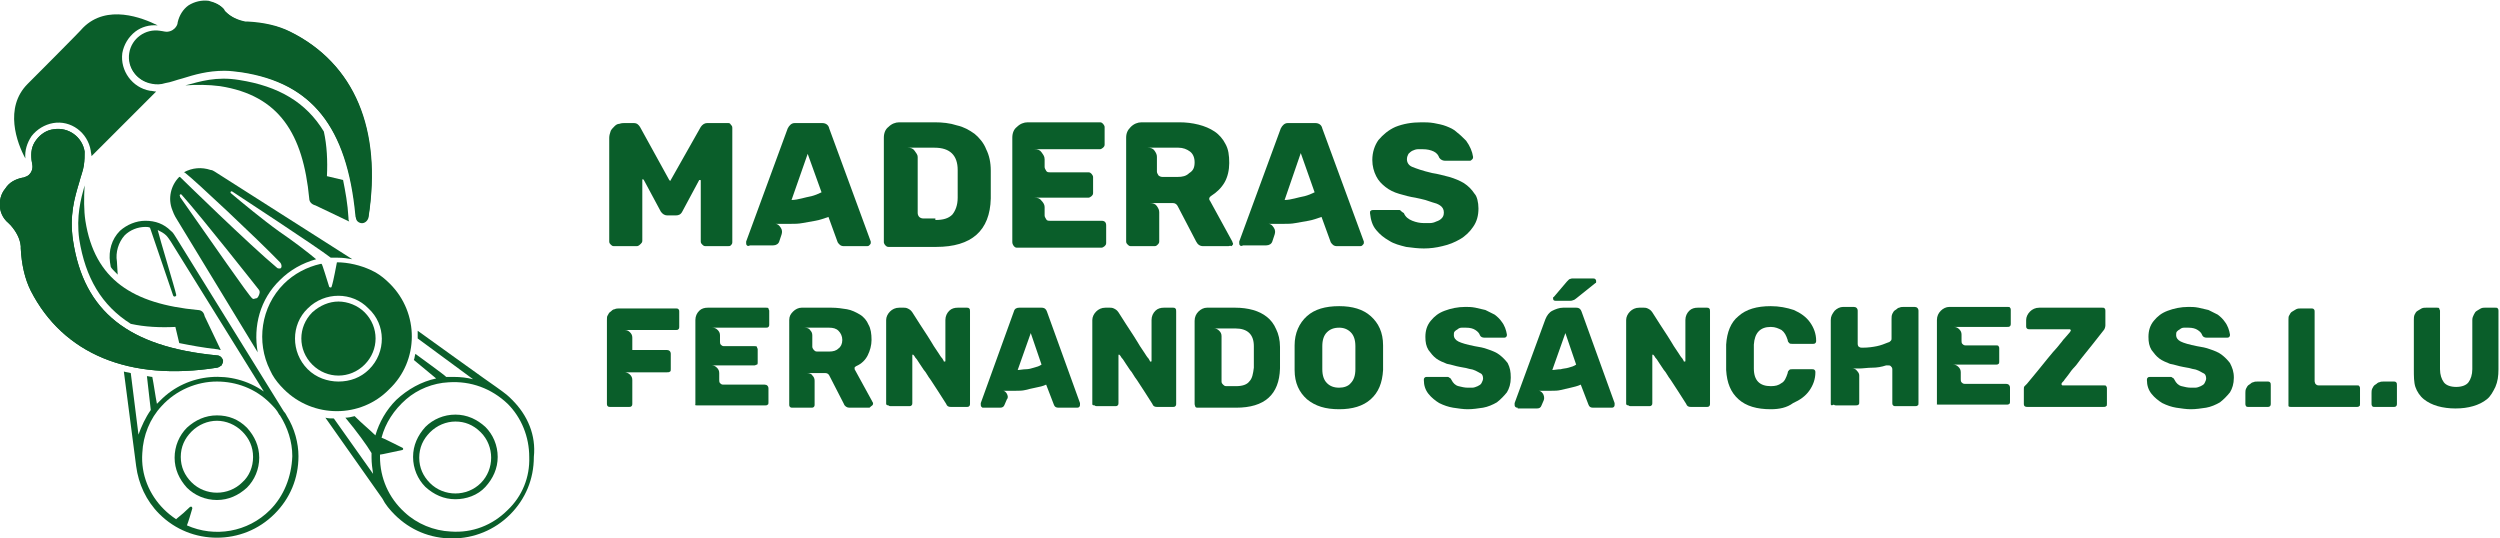 <?xml version="1.0" encoding="UTF-8"?>
<!-- Generator: Adobe Illustrator 25.2.3, SVG Export Plug-In . SVG Version: 6.00 Build 0)  -->
<svg xmlns="http://www.w3.org/2000/svg" xmlns:xlink="http://www.w3.org/1999/xlink" version="1.1" id="Capa_1" x="0px" y="0px" viewBox="0 0 325 70" style="enable-background:new 0 0 325 70;" xml:space="preserve">
<style type="text/css">
	.st0{fill:#FFFFFF;}
	.st1{fill:#0A5E2A;}
</style>
<g>
	<g>
		<g>
			<g>
				<g>
					<path class="st1" d="M19.5,11.8c-2.3-0.4-3.9-2.6-3.6-4.9c0.2-1.1,0.8-2.1,1.7-2.8c0.8-0.6,1.8-0.9,2.9-0.8       c-2-1-6.6-2.8-9.7,0.3C10.5,4,4,10.5,3.6,10.9c-3.1,3.1-1.4,7.7-0.3,9.7c-0.1-1,0.2-2,0.8-2.9c0.7-0.9,1.7-1.5,2.8-1.7       c2.3-0.4,4.5,1.2,4.9,3.6c0,0.2,0.1,0.5,0.1,0.7l8.4-8.4C20,11.9,19.8,11.8,19.5,11.8z"></path>
					<g>
						<path class="st1" d="M7,16.8c-0.9,0.1-1.7,0.6-2.3,1.4S4,19.8,4.1,20.8l0.1,0.6c0.1,0.5-0.1,1-0.4,1.3C3.6,22.9,3.3,23,3,23.1        l-0.1,0c-0.9,0.2-1.7,0.6-2.2,1.4C0.1,25.2-0.1,26.1,0,27c0.1,0.8,0.5,1.5,1.1,2l0.1,0.1c0,0,0.1,0.1,0.1,0.1l0.1,0.1        C2.1,30.1,2.6,31,2.7,32c0,0.1,0,0.2,0,0.3c0.1,2,0.5,3.9,1.3,5.5C8.2,46,16.8,49.6,28.2,47.8c0.2,0,0.4-0.2,0.6-0.3        c0.1-0.2,0.2-0.4,0.2-0.6c-0.1-0.4-0.4-0.7-0.8-0.7c-11.5-1.1-17.3-5.7-18.7-14.9C9,28,9.7,25.7,10.3,23.7        c0.2-0.8,0.5-1.5,0.6-2.2c0.1-0.7,0.1-1.2,0.1-1.8C10.7,17.8,8.9,16.5,7,16.8z"></path>
						<g>
							<path class="st1" d="M7,16.8c-0.9,0.1-1.7,0.6-2.3,1.4S4,19.8,4.1,20.8l0.1,0.6c0.1,0.5-0.1,1-0.4,1.3         C3.6,22.9,3.3,23,3,23.1l-0.1,0c-0.9,0.2-1.7,0.6-2.2,1.4C0.1,25.2-0.1,26.1,0,27c0.1,0.8,0.5,1.5,1.1,2l0.1,0.1         c0,0,0.1,0.1,0.1,0.1l0.1,0.1C2.1,30.1,2.6,31,2.7,32c0,0.1,0,0.2,0,0.3c0.1,2,0.5,3.9,1.3,5.5C8.2,46,16.8,49.6,28.2,47.8         c0.2,0,0.4-0.2,0.6-0.3c0.1-0.2,0.2-0.4,0.2-0.6c-0.1-0.4-0.4-0.7-0.8-0.7c-11.5-1.1-17.3-5.7-18.7-14.9         C9,28,9.7,25.7,10.3,23.7c0.2-0.8,0.5-1.5,0.6-2.2c0.1-0.7,0.1-1.2,0.1-1.8C10.7,17.8,8.9,16.5,7,16.8z"></path>
							<path class="st1" d="M10.3,31.1c0.8,5,2.9,8.6,6.7,11c1.8,0.4,3.8,0.5,5.8,0.4l0.5,2.1c1.5,0.3,3.1,0.6,4.9,0.8         c0.2,0,0.3,0.1,0.5,0.1l-2.1-4.4c-0.1-0.5-0.4-0.8-0.9-0.8c-8.4-0.8-13.4-3.9-14.6-11.6c-0.2-1.3-0.2-3-0.1-4.6         C10.5,25.9,9.9,28.1,10.3,31.1z"></path>
						</g>
					</g>
					<g>
						<path class="st1" d="M37.7,4.1c-1.6-0.8-3.5-1.2-5.5-1.3c-0.1,0-0.2,0-0.3,0c-1-0.2-1.9-0.6-2.6-1.3l0,0l0,0        c-0.1-0.1-0.1-0.1-0.2-0.2l0-0.1c-0.5-0.6-1.2-0.9-2-1.1c-0.9-0.1-1.8,0.1-2.6,0.6c-0.7,0.5-1.2,1.3-1.4,2.2l0,0        c0,0.3-0.2,0.6-0.4,0.8c-0.3,0.3-0.8,0.5-1.3,0.4l-0.6-0.1c-1.9-0.3-3.7,1-4,2.9c-0.3,1.9,1,3.6,2.9,3.9        c0.5,0.1,1.1,0.1,1.7-0.1c0.7-0.1,1.4-0.4,2.2-0.6c1.6-0.5,3.3-1,5.5-1c0.7,0,1.4,0.1,2.2,0.2c9.2,1.4,13.8,7.2,14.9,18.7v0        c0,0.4,0.3,0.7,0.7,0.8c0.5,0.1,0.9-0.3,1-0.7C49.6,16.8,46,8.2,37.7,4.1z"></path>
						<g>
							<path class="st1" d="M44.6,23.4l-2.1-0.5c0.1-2,0-4-0.4-5.8c-2.3-3.8-5.9-5.9-11-6.7c-3-0.5-5.1,0.2-7,0.7         c1.4-0.1,3-0.1,4.5,0.1c7.7,1.2,10.8,6.2,11.6,14.6c0,0.5,0.4,0.8,0.8,0.9l4.4,2.1c-0.1-0.2-0.1-0.3-0.1-0.5         C45.2,26.5,44.9,24.9,44.6,23.4z"></path>
							<path class="st1" d="M46.9,29c0.5,0.1,0.9-0.3,1-0.7c1.8-11.5-1.8-20-10.1-24.1c-1.6-0.8-3.5-1.2-5.5-1.3c-0.1,0-0.2,0-0.3,0         c-1-0.2-1.9-0.6-2.6-1.3l0,0l0,0c-0.1-0.1-0.1-0.1-0.2-0.2l0-0.1c-0.5-0.6-1.2-0.9-2-1.1c-0.9-0.1-1.8,0.1-2.6,0.6         c-0.7,0.5-1.2,1.3-1.4,2.2l0,0c0,0.3-0.2,0.6-0.4,0.8c-0.3,0.3-0.8,0.5-1.3,0.4l-0.6-0.1c-1.9-0.3-3.7,1-4,2.9         c-0.3,1.9,1,3.6,2.9,3.9c0.5,0.1,1.1,0.1,1.7-0.1c0.7-0.1,1.4-0.4,2.2-0.6c1.6-0.5,3.3-1,5.5-1c0.7,0,1.4,0.1,2.2,0.2         c9.2,1.4,13.8,7.2,14.9,18.7v0C46.2,28.6,46.5,28.9,46.9,29z"></path>
						</g>
					</g>
				</g>
				<g>
					<g>
						<path class="st1" d="M28.2,54c-1.5,0-2.8,0.6-3.9,1.6c-1,1-1.6,2.4-1.6,3.9s0.6,2.8,1.6,3.9c1,1,2.4,1.6,3.9,1.6        s2.8-0.6,3.9-1.6c1-1,1.6-2.4,1.6-3.9s-0.6-2.8-1.6-3.9C31,54.5,29.7,54,28.2,54z M31.5,62.7c-1.8,1.8-4.8,1.8-6.6,0        c-0.9-0.9-1.4-2-1.4-3.3s0.5-2.4,1.4-3.3c0.9-0.9,2.1-1.4,3.3-1.4s2.4,0.5,3.3,1.4c0.9,0.9,1.4,2,1.4,3.3S32.4,61.9,31.5,62.7        z"></path>
						<path class="st1" d="M37.3,54.1L37.3,54.1L37.3,54.1c-0.1-0.2-0.2-0.4-0.4-0.6L22.9,30.9c-0.2-0.3-0.4-0.7-0.7-0.9        c-0.9-0.9-2-1.3-3.3-1.3c-1.2,0-2.4,0.5-3.3,1.3c-1.1,1.1-1.5,2.6-1.3,4.1l0.1,0.6c0.1,0.2,0.4,0.5,0.9,1L15.2,34l0,0        c-0.2-1.2,0.2-2.5,1-3.4c0.7-0.7,1.7-1.1,2.7-1.1c0.2,0,0.4,0,0.6,0.1c0.2,0.6,2.8,8.2,3,8.8c0.1,0.3,0.5,0.1,0.4-0.1        c-0.1-0.6-2.2-7.5-2.4-8.4c0.4,0.2,0.8,0.4,1.1,0.7c0.2,0.2,0.4,0.5,0.6,0.8l12.1,19.5c-4.1-2.9-9.9-2.5-13.5,1.2        c-0.1,0.1-0.2,0.2-0.4,0.4C20.2,51.5,20,50,19.8,49c-0.2,0-0.5-0.1-0.7-0.1c0.2,1.6,0.4,3.7,0.5,4.4c-0.7,1-1.2,2.1-1.6,3.2        l-1-8c-0.3-0.1-0.6-0.1-0.9-0.2l1.6,12.3l0,0c0.3,2.3,1.3,4.5,3,6.2c2.1,2.1,4.8,3.1,7.5,3.1s5.4-1,7.5-3.1        c2-2,3.1-4.6,3.1-7.5C38.8,57.6,38.3,55.7,37.3,54.1z M35.1,66.3c-2.9,2.9-7.2,3.6-10.8,2c0.2-0.5,0.5-1.5,0.7-2.2        c0-0.2-0.1-0.3-0.3-0.2c-0.5,0.5-1.3,1.2-1.7,1.5c0,0-0.1,0.1-0.1,0.1c-0.6-0.4-1.1-0.8-1.6-1.3c-1.9-1.9-3-4.5-2.8-7.3        c0.1-2.3,1-4.5,2.5-6.1c1.9-2.1,4.6-3.2,7.2-3.2c2.5,0,5,0.9,6.9,2.8c0.5,0.5,0.9,0.9,1.2,1.5l0.1,0.1l0,0        c1,1.6,1.6,3.4,1.6,5.3C37.9,62,36.9,64.5,35.1,66.3z"></path>
					</g>
					<g>
						<g>
							<path class="st1" d="M59.2,64.9c-1.5,0-2.8-0.6-3.9-1.6c-1-1-1.6-2.4-1.6-3.9s0.6-2.8,1.6-3.9c1-1,2.4-1.6,3.9-1.6         s2.8,0.6,3.9,1.6c1,1,1.6,2.4,1.6,3.9s-0.6,2.8-1.6,3.9S60.6,64.9,59.2,64.9z M59.2,54.8c-1.2,0-2.4,0.5-3.3,1.4         c-0.9,0.9-1.4,2-1.4,3.3s0.5,2.4,1.4,3.3c1.8,1.8,4.8,1.8,6.6,0c1.8-1.8,1.8-4.8,0-6.6C61.5,55.2,60.4,54.8,59.2,54.8z"></path>
						</g>
						<path class="st1" d="M66,66.3c-2,2-4.6,3-7.4,2.8c-2.2-0.1-4.4-1-6-2.5c-2.1-1.9-3.2-4.5-3.2-7.2c0-0.1,0-0.2,0-0.3        c0.2,0,1.9-0.4,2.9-0.6c0.1,0,0.2-0.2,0-0.3c-0.8-0.4-2.6-1.3-2.7-1.3c0.5-1.9,1.6-3.6,3.2-5c1.5-1.3,3.5-2.1,5.5-2.2        c2.9-0.2,5.6,0.8,7.7,2.8c1.8,1.8,2.8,4.3,2.8,6.9C68.9,62,67.9,64.5,66,66.3z M66.6,52c-0.6-0.6-0.7-0.7-2.1-1.7        c-0.2-0.1-10.2-7.3-10.2-7.3c0,0.3,0,0.7,0,1l7.2,5.3c-0.8-0.2-1.6-0.3-2.5-0.3c-0.4,0-0.6,0-1,0c0-0.1-3.6-2.7-4-3        c-0.1,0.3-0.1,0.6-0.2,0.8c1.1,0.9,2.3,1.9,2.9,2.4c-1.9,0.4-3.7,1.4-5.2,2.8c-1.3,1.3-2.2,2.9-2.7,4.6        c-0.7-0.7-1.7-1.5-2.7-2.5c-0.4,0.1-0.8,0.2-1.2,0.2c1.5,1.8,2.8,3.6,3.4,4.6c0,0.2,0,0.4,0,0.6c0,0.7,0.1,1.4,0.2,2.1        l-5.1-7.2c-0.4,0-0.7,0-1.1-0.1l7.4,10.5c0.4,0.8,1,1.5,1.6,2.1c2,2,4.6,3.1,7.5,3.1c2.8,0,5.5-1.1,7.5-3.1        c2-2,3.1-4.6,3.1-7.5C69.7,56.6,68.6,54,66.6,52z"></path>
					</g>
					<g>
						<g>
							<path class="st1" d="M44,39.2c-1.2,0-2.4,0.5-3.4,1.4c-1.9,1.9-1.9,4.9,0,6.8c1.9,1.9,4.9,1.9,6.8,0c1.9-1.9,1.9-4.9,0-6.8         C46.5,39.7,45.2,39.2,44,39.2z"></path>
							<path class="st1" d="M50.7,36.9c-0.6-0.6-1.2-1.1-1.9-1.5c-0.2-0.1-0.4-0.2-0.6-0.3c-1.3-0.6-2.9-1-4.4-1         c-0.1,0.4-0.4,2.3-0.7,3.2c0,0.1-0.2,0.1-0.3,0c-0.3-0.9-0.9-3-1-3c0,0-0.1,0-0.1,0c-1.8,0.4-3.5,1.3-4.8,2.6         c-3,3-3.6,7.6-1.8,11.2c0.1,0.2,0.2,0.4,0.3,0.6c0.4,0.7,0.9,1.3,1.5,1.9c3.8,3.8,10,3.8,13.7,0         C54.5,46.9,54.5,40.7,50.7,36.9z M48,48c-1.1,1.1-2.5,1.6-4,1.6c-1.4,0-2.9-0.5-4-1.6c-2.2-2.2-2.2-5.8,0-7.9         c2.2-2.2,5.8-2.2,7.9,0C50.2,42.2,50.2,45.8,48,48z"></path>
							<path class="st1" d="M36.4,36.4c1.3-1.3,2.9-2.2,4.7-2.7c-1.2-1-2.9-2.3-4.8-3.6c-2.1-1.5-5-3.9-6.3-5         c-0.1-0.1,0-0.3,0.2-0.2c0.3,0.2,11,7.2,12.8,8.6c0.3,0,0.7,0,0.9,0c0.7,0,1.3,0.1,1.9,0.2L27.9,22.3         c-0.2-0.1-0.3-0.2-0.5-0.2c-1.2-0.4-2.4-0.3-3.5,0.3c0.1,0,0.2,0.1,0.2,0.1c1.2,0.9,9.3,8.5,12.3,11.6         c0.1,0.1,0.2,0.3,0.2,0.5c0,0.2-0.1,0.3-0.2,0.3c0,0-0.1,0-0.1,0c-0.1,0-0.2,0-0.3-0.1c-3.6-3-12.4-11.6-12.5-11.7         c0,0,0,0,0,0c0,0-0.1-0.1-0.1-0.1c-0.1,0-0.1,0-0.1,0c-1.1,1.1-1.5,2.8-0.9,4.3c0.1,0.2,0.1,0.3,0.2,0.5l0.2,0.4l10.7,17.6         C32.9,42.4,33.8,38.9,36.4,36.4z M32.8,38.8c-0.5-0.4-5.1-7.1-9.4-13.2l0-0.1c-0.1-0.1,0-0.2,0-0.2c0.1-0.1,0.2,0,0.2,0         c2.6,2.9,10,12.3,10,12.3c0.3,0.3,0.1,0.7,0,0.9c-0.1,0.2-0.2,0.3-0.4,0.3c0,0,0,0-0.1,0C33.1,38.9,33,38.9,32.8,38.8         L32.8,38.8z"></path>
						</g>
					</g>
				</g>
			</g>
		</g>
	</g>
	<g>
		<path class="st1" d="M94.6,16c0.2,0,0.3,0,0.4,0.2c0.1,0.1,0.2,0.2,0.2,0.4v14.9c0,0.2-0.1,0.3-0.2,0.4C94.9,32,94.8,32,94.6,32    h-2.9c-0.2,0-0.3-0.1-0.4-0.2c-0.1-0.1-0.2-0.2-0.2-0.4v-7.9c0-0.1,0-0.1-0.1-0.1c0,0-0.1,0-0.1,0l-2.2,4.1    c-0.2,0.4-0.5,0.5-0.8,0.5h-1.2c-0.3,0-0.6-0.2-0.8-0.5l-2.2-4.1c0,0-0.1-0.1-0.1-0.1c-0.1,0-0.1,0-0.1,0.1v7.9    c0,0.2-0.1,0.3-0.2,0.4C83,32,82.9,32,82.7,32h-2.9c-0.2,0-0.3-0.1-0.4-0.2c-0.1-0.1-0.2-0.2-0.2-0.4V17.9c0-0.3,0.1-0.6,0.2-0.9    c0.1-0.2,0.3-0.4,0.5-0.6c0.2-0.2,0.4-0.3,0.6-0.3C80.8,16,81,16,81.1,16h1.3c0.4,0,0.6,0.2,0.8,0.5l3.8,6.9c0,0,0.1,0.1,0.1,0.1    c0,0,0.1,0,0.1-0.1l3.9-6.9c0.2-0.3,0.5-0.5,0.8-0.5H94.6z"></path>
		<path class="st1" d="M97.1,31.9c-0.1-0.1-0.1-0.2-0.1-0.3c0-0.1,0-0.2,0-0.2l5.4-14.7c0.2-0.4,0.5-0.7,0.9-0.7h3.6    c0.4,0,0.8,0.2,0.9,0.7l5.4,14.7c0,0,0,0.1,0,0.2c0,0.1-0.1,0.2-0.2,0.3c-0.1,0.1-0.2,0.1-0.3,0.1h-3c-0.4,0-0.6-0.2-0.8-0.5    l-1.2-3.3c-0.6,0.2-1.1,0.4-1.7,0.5s-1.1,0.2-1.7,0.3c-0.5,0.1-1,0.1-1.5,0.1c-0.5,0-0.9,0-1.2,0c-0.2,0-0.4,0-0.5,0    c-0.1,0-0.3,0-0.3,0c0.3,0,0.5,0.2,0.7,0.5c0.2,0.3,0.2,0.6,0.1,0.9l-0.3,0.9c-0.1,0.3-0.4,0.5-0.8,0.5h-3    C97.3,32,97.2,32,97.1,31.9z M102.9,26c0.4,0,0.9-0.1,1.3-0.2c0.4-0.1,0.8-0.2,1.3-0.3c0.4-0.1,0.9-0.3,1.3-0.5L105,20L102.9,26z"></path>
		<path class="st1" d="M114.9,31.5V17.9c0-0.6,0.2-1.1,0.6-1.4c0.4-0.4,0.9-0.6,1.4-0.6h4.6c1,0,2,0.1,2.9,0.4    c0.9,0.2,1.6,0.6,2.3,1.1c0.6,0.5,1.2,1.2,1.5,2c0.4,0.8,0.6,1.7,0.6,2.8c0,0.2,0,0.5,0,0.8c0,0.3,0,0.6,0,1c0,0.4,0,0.7,0,1    c0,0.3,0,0.5,0,0.8c-0.1,4.2-2.5,6.3-7.1,6.3h-6.2c-0.2,0-0.3-0.1-0.4-0.2C115,31.8,114.9,31.6,114.9,31.5z M121.6,28.6    c1,0,1.7-0.2,2.2-0.7c0.4-0.5,0.7-1.2,0.7-2.2c0-0.2,0-0.5,0-0.8c0-0.3,0-0.6,0-1c0-0.4,0-0.7,0-1c0-0.3,0-0.5,0-0.8    c0-1.9-1-2.9-3-2.9H118c0.4,0,0.7,0.1,0.9,0.4c0.2,0.3,0.4,0.5,0.4,0.8v7.3c0,0.2,0.1,0.4,0.2,0.5c0.1,0.1,0.3,0.2,0.5,0.2H121.6z    "></path>
		<path class="st1" d="M131.6,31.4V17.9c0-0.6,0.2-1.1,0.6-1.4c0.4-0.4,0.9-0.6,1.4-0.6h9.4c0.2,0,0.3,0.1,0.4,0.2    c0.1,0.1,0.2,0.3,0.2,0.4v2.3c0,0.2-0.1,0.3-0.2,0.4c-0.1,0.1-0.3,0.2-0.4,0.2h-8.5c0.4,0,0.7,0.1,0.9,0.4    c0.2,0.3,0.4,0.5,0.4,0.9v1c0,0.2,0.1,0.3,0.2,0.5c0.1,0.2,0.3,0.2,0.5,0.2h5c0.2,0,0.3,0.1,0.4,0.2c0.1,0.1,0.2,0.3,0.2,0.4v2.1    c0,0.2-0.1,0.3-0.2,0.4c-0.1,0.1-0.3,0.2-0.4,0.2h-7c0.4,0,0.7,0.1,0.9,0.4c0.2,0.2,0.4,0.5,0.4,0.8v1.1c0,0.2,0.1,0.3,0.2,0.5    c0.1,0.2,0.3,0.2,0.5,0.2h6.7c0.4,0,0.6,0.2,0.6,0.6v2.3c0,0.2-0.1,0.3-0.2,0.4c-0.1,0.1-0.3,0.2-0.4,0.2h-11    c-0.2,0-0.3-0.1-0.4-0.2C131.6,31.7,131.6,31.6,131.6,31.4z"></path>
		<path class="st1" d="M159.7,32h-3.3c-0.4,0-0.7-0.2-0.9-0.6l-2.4-4.6c-0.1-0.2-0.3-0.4-0.6-0.4h-3c0.4,0,0.7,0.1,0.9,0.4    c0.2,0.3,0.3,0.5,0.3,0.8v3.8c0,0.2-0.1,0.3-0.2,0.4c-0.1,0.1-0.2,0.2-0.4,0.2H147c-0.2,0-0.3-0.1-0.4-0.2    c-0.1-0.1-0.2-0.2-0.2-0.4V17.9c0-0.6,0.2-1,0.6-1.4c0.4-0.4,0.9-0.6,1.4-0.6h4.9c0.9,0,1.7,0.1,2.5,0.3c0.8,0.2,1.5,0.5,2.1,0.9    c0.6,0.4,1.1,1,1.4,1.6c0.4,0.7,0.5,1.5,0.5,2.5c0,0.9-0.2,1.8-0.6,2.5c-0.4,0.7-1,1.3-1.8,1.8c-0.1,0.1-0.2,0.2-0.2,0.3    s0,0.2,0.1,0.3l2.9,5.3c0,0.1,0.1,0.2,0.1,0.3c0,0.1-0.1,0.2-0.2,0.3C159.9,31.9,159.8,32,159.7,32z M155.3,21.1    c0-0.6-0.2-1.1-0.6-1.4c-0.4-0.3-0.9-0.5-1.5-0.5h-4c0.4,0,0.7,0.1,0.9,0.4c0.2,0.3,0.3,0.5,0.3,0.8v1.9c0,0.2,0.1,0.3,0.2,0.5    c0.1,0.1,0.3,0.2,0.5,0.2h2c0.6,0,1.1-0.1,1.5-0.5C155.1,22.2,155.3,21.8,155.3,21.1z"></path>
		<path class="st1" d="M161.2,31.9c-0.1-0.1-0.1-0.2-0.1-0.3c0-0.1,0-0.2,0-0.2l5.4-14.7c0.2-0.4,0.5-0.7,0.9-0.7h3.6    c0.4,0,0.8,0.2,0.9,0.7l5.4,14.7c0,0,0,0.1,0,0.2c0,0.1-0.1,0.2-0.2,0.3c-0.1,0.1-0.2,0.1-0.3,0.1h-3c-0.4,0-0.6-0.2-0.8-0.5    l-1.2-3.3c-0.6,0.2-1.1,0.4-1.7,0.5s-1.1,0.2-1.7,0.3c-0.5,0.1-1,0.1-1.5,0.1c-0.5,0-0.9,0-1.2,0c-0.2,0-0.4,0-0.5,0    c-0.1,0-0.3,0-0.3,0c0.3,0,0.5,0.2,0.7,0.5c0.2,0.3,0.2,0.6,0.1,0.9l-0.3,0.9c-0.1,0.3-0.4,0.5-0.8,0.5h-3    C161.4,32,161.3,32,161.2,31.9z M167,26c0.4,0,0.9-0.1,1.3-0.2c0.4-0.1,0.8-0.2,1.3-0.3c0.4-0.1,0.9-0.3,1.3-0.5l-1.8-5.1L167,26z    "></path>
		<path class="st1" d="M192.2,27.1c0,0.9-0.2,1.7-0.7,2.4c-0.4,0.6-1,1.2-1.7,1.6c-0.7,0.4-1.4,0.7-2.3,0.9    c-0.8,0.2-1.6,0.3-2.4,0.3c-0.8,0-1.5-0.1-2.3-0.2c-0.8-0.2-1.6-0.4-2.2-0.8c-0.7-0.4-1.2-0.8-1.7-1.4c-0.5-0.6-0.7-1.3-0.8-2.2    c0-0.1,0-0.3,0.1-0.3c0.1-0.1,0.2-0.1,0.4-0.1h3.1c0.1,0,0.2,0,0.2,0c0.1,0,0.1,0,0.2,0.1c0.1,0.1,0.2,0.2,0.4,0.3    c0.2,0.5,0.6,0.8,1.1,1c0.5,0.2,1,0.3,1.5,0.3c0.2,0,0.5,0,0.8,0c0.3,0,0.6-0.1,0.8-0.2c0.3-0.1,0.5-0.2,0.7-0.4    c0.2-0.2,0.3-0.4,0.3-0.8c0-0.4-0.2-0.7-0.5-0.9c-0.3-0.2-0.6-0.3-1-0.4c-0.3-0.1-0.6-0.2-0.9-0.3c-0.4-0.1-0.8-0.2-1.3-0.3    c-0.7-0.1-1.4-0.3-2.1-0.5c-0.7-0.2-1.3-0.5-1.8-0.9c-0.5-0.4-0.9-0.8-1.2-1.4c-0.3-0.6-0.5-1.3-0.5-2.1c0-1,0.3-1.9,0.8-2.6    c0.6-0.7,1.3-1.3,2.2-1.7c1-0.4,2.1-0.6,3.4-0.6c0.5,0,1,0,1.6,0.1c0.5,0.1,1.1,0.2,1.6,0.4c0.5,0.2,1,0.4,1.4,0.8    c0.4,0.3,0.8,0.7,1.2,1.1c0.5,0.7,0.8,1.4,0.9,2.1c0,0.1,0,0.2-0.1,0.3c-0.1,0.1-0.2,0.2-0.3,0.2h-3.2c-0.3,0-0.6-0.1-0.8-0.4    c-0.1-0.3-0.3-0.6-0.7-0.8c-0.4-0.2-0.9-0.3-1.4-0.3c-0.2,0-0.5,0-0.7,0c-0.2,0-0.5,0.1-0.7,0.2c-0.2,0.1-0.4,0.3-0.5,0.4    c-0.1,0.2-0.2,0.4-0.2,0.7c0,0.4,0.2,0.8,0.7,1c0.5,0.2,1.3,0.5,2.6,0.8c0.7,0.1,1.4,0.3,2.2,0.5c0.7,0.2,1.4,0.5,1.9,0.8    c0.6,0.4,1,0.8,1.4,1.4C192,25.5,192.2,26.3,192.2,27.1z"></path>
		<path class="st1" d="M78.9,52.5V41.6c0-0.2,0-0.5,0.1-0.6c0.1-0.2,0.2-0.4,0.4-0.5c0.1-0.1,0.3-0.3,0.5-0.3    c0.2-0.1,0.4-0.1,0.6-0.1h7.4c0.1,0,0.2,0,0.3,0.1c0.1,0.1,0.1,0.2,0.1,0.3v2c0,0.1,0,0.2-0.1,0.3c-0.1,0.1-0.2,0.1-0.3,0.1h-6.7    c0.3,0,0.5,0.1,0.7,0.3c0.2,0.2,0.3,0.4,0.3,0.7v1.6h4.5c0.3,0,0.5,0.2,0.5,0.5v2c0,0.1,0,0.3-0.1,0.3c-0.1,0.1-0.2,0.1-0.4,0.1    h-5.5c0.2,0,0.5,0.1,0.7,0.3c0.2,0.2,0.3,0.4,0.3,0.7v3.1c0,0.1,0,0.2-0.1,0.3c-0.1,0.1-0.2,0.1-0.3,0.1h-2.5    c-0.1,0-0.2,0-0.3-0.1C78.9,52.7,78.9,52.6,78.9,52.5z"></path>
		<path class="st1" d="M90.4,52.5V41.6c0-0.5,0.2-0.9,0.5-1.2S91.6,40,92,40h7.6c0.1,0,0.3,0,0.3,0.1s0.1,0.2,0.1,0.3v1.8    c0,0.1,0,0.2-0.1,0.3c-0.1,0.1-0.2,0.1-0.4,0.1h-6.9c0.3,0,0.5,0.1,0.7,0.3c0.2,0.2,0.3,0.4,0.3,0.7v0.8c0,0.1,0,0.3,0.1,0.4    c0.1,0.1,0.2,0.2,0.4,0.2h4c0.1,0,0.3,0,0.3,0.1s0.1,0.2,0.1,0.3v1.7c0,0.1,0,0.3-0.1,0.3s-0.2,0.1-0.3,0.1h-5.6    c0.3,0,0.5,0.1,0.7,0.3c0.2,0.2,0.3,0.4,0.3,0.7v0.9c0,0.1,0,0.3,0.1,0.4c0.1,0.1,0.2,0.2,0.4,0.2h5.4c0.3,0,0.5,0.2,0.5,0.5v1.8    c0,0.1,0,0.3-0.1,0.3c-0.1,0.1-0.2,0.1-0.3,0.1h-8.9c-0.1,0-0.2,0-0.3-0.1C90.4,52.7,90.4,52.6,90.4,52.5z"></path>
		<path class="st1" d="M113,53h-2.6c-0.3,0-0.6-0.2-0.7-0.5l-1.9-3.7c-0.1-0.2-0.3-0.3-0.5-0.3h-2.4c0.3,0,0.6,0.1,0.7,0.3    c0.2,0.2,0.3,0.4,0.3,0.7v3.1c0,0.1,0,0.2-0.1,0.3c-0.1,0.1-0.2,0.1-0.3,0.1h-2.5c-0.1,0-0.2,0-0.3-0.1c-0.1-0.1-0.1-0.2-0.1-0.3    V41.6c0-0.5,0.2-0.8,0.5-1.1c0.3-0.3,0.7-0.5,1.1-0.5h3.9c0.7,0,1.4,0.1,2,0.2c0.6,0.1,1.2,0.4,1.7,0.7c0.5,0.3,0.9,0.8,1.1,1.3    c0.3,0.5,0.4,1.2,0.4,2c0,0.7-0.2,1.4-0.5,2c-0.3,0.6-0.8,1.1-1.5,1.4c-0.1,0.1-0.2,0.1-0.2,0.2c0,0.1,0,0.2,0,0.2l2.3,4.2    c0,0.1,0.1,0.1,0.1,0.2c0,0.1,0,0.2-0.1,0.3C113.1,52.9,113.1,53,113,53z M109.5,44.2c0-0.5-0.2-0.9-0.5-1.2    c-0.3-0.3-0.7-0.4-1.2-0.4h-3.2c0.3,0,0.6,0.1,0.7,0.3c0.2,0.2,0.3,0.4,0.3,0.7v1.5c0,0.1,0.1,0.3,0.2,0.4    c0.1,0.1,0.2,0.2,0.4,0.2h1.6c0.5,0,0.9-0.1,1.2-0.4C109.3,45.1,109.5,44.7,109.5,44.2z"></path>
		<path class="st1" d="M115.2,52.5V41.6c0-0.4,0.2-0.8,0.5-1.1c0.3-0.3,0.7-0.5,1.2-0.5h0.6c0.1,0,0.3,0,0.5,0.1s0.4,0.2,0.6,0.5    c0.7,1.1,1.4,2.2,2,3.1c0.4,0.6,0.6,1,0.8,1.3c0.2,0.3,0.4,0.6,0.6,0.9c0.2,0.3,0.3,0.5,0.5,0.7c0.1,0.2,0.2,0.3,0.2,0.4    c0,0,0,0,0.1,0c0.1,0,0.1,0,0.1-0.1v-5.3c0-0.5,0.2-0.9,0.5-1.2c0.3-0.3,0.7-0.4,1.1-0.4h1.2c0.1,0,0.2,0,0.3,0.1    c0.1,0.1,0.1,0.2,0.1,0.4v12c0,0.1,0,0.2-0.1,0.3c-0.1,0.1-0.2,0.1-0.3,0.1h-2.1c-0.3,0-0.5-0.1-0.6-0.4c-0.7-1.1-1.4-2.2-2-3.1    c-0.4-0.5-0.6-1-0.9-1.3c-0.2-0.3-0.4-0.6-0.6-0.9c-0.2-0.3-0.3-0.5-0.5-0.7c-0.1-0.2-0.2-0.3-0.2-0.3c0,0-0.1-0.1-0.1-0.1    c-0.1,0-0.1,0-0.1,0.1v6.2c0,0.1,0,0.2-0.1,0.3c-0.1,0.1-0.2,0.1-0.3,0.1h-2.4c-0.1,0-0.2,0-0.3-0.1    C115.3,52.7,115.2,52.6,115.2,52.5z"></path>
		<path class="st1" d="M127.6,52.9c-0.1-0.1-0.1-0.2-0.1-0.3c0-0.1,0-0.1,0-0.2l4.3-11.9c0.1-0.4,0.4-0.5,0.7-0.5h2.9    c0.4,0,0.6,0.2,0.7,0.5l4.3,11.9c0,0,0,0.1,0,0.2c0,0.1,0,0.2-0.1,0.3c-0.1,0.1-0.2,0.1-0.3,0.1h-2.4c-0.3,0-0.5-0.1-0.6-0.4    l-1-2.6c-0.4,0.2-0.9,0.3-1.4,0.4s-0.9,0.2-1.3,0.3s-0.8,0.1-1.2,0.1c-0.4,0-0.7,0-1,0c-0.2,0-0.3,0-0.4,0c-0.1,0-0.2,0-0.3,0    c0.2,0,0.4,0.2,0.5,0.4c0.1,0.2,0.2,0.5,0,0.7l-0.3,0.7c-0.1,0.3-0.3,0.4-0.6,0.4h-2.4C127.8,53,127.7,53,127.6,52.9z M132.3,48.1    c0.3,0,0.7-0.1,1.1-0.1c0.3,0,0.7-0.1,1-0.2c0.4-0.1,0.7-0.2,1-0.4l-1.4-4.1L132.3,48.1z"></path>
		<path class="st1" d="M142,52.5V41.6c0-0.4,0.2-0.8,0.5-1.1c0.3-0.3,0.7-0.5,1.2-0.5h0.6c0.1,0,0.3,0,0.5,0.1s0.4,0.2,0.6,0.5    c0.7,1.1,1.4,2.2,2,3.1c0.4,0.6,0.6,1,0.8,1.3c0.2,0.3,0.4,0.6,0.6,0.9c0.2,0.3,0.3,0.5,0.5,0.7c0.1,0.2,0.2,0.3,0.2,0.4    c0,0,0,0,0.1,0c0.1,0,0.1,0,0.1-0.1v-5.3c0-0.5,0.2-0.9,0.5-1.2c0.3-0.3,0.7-0.4,1.1-0.4h1.2c0.1,0,0.2,0,0.3,0.1    c0.1,0.1,0.1,0.2,0.1,0.4v12c0,0.1,0,0.2-0.1,0.3c-0.1,0.1-0.2,0.1-0.3,0.1h-2.1c-0.3,0-0.5-0.1-0.6-0.4c-0.7-1.1-1.4-2.2-2-3.1    c-0.4-0.5-0.6-1-0.9-1.3c-0.2-0.3-0.4-0.6-0.6-0.9c-0.2-0.3-0.3-0.5-0.5-0.7c-0.1-0.2-0.2-0.3-0.2-0.3c0,0-0.1-0.1-0.1-0.1    c-0.1,0-0.1,0-0.1,0.1v6.2c0,0.1,0,0.2-0.1,0.3c-0.1,0.1-0.2,0.1-0.3,0.1h-2.4c-0.1,0-0.2,0-0.3-0.1C142,52.7,142,52.6,142,52.5z"></path>
		<path class="st1" d="M155.3,52.5V41.7c0-0.5,0.2-0.9,0.5-1.2c0.3-0.3,0.7-0.5,1.1-0.5h3.7c0.8,0,1.6,0.1,2.3,0.3    c0.7,0.2,1.3,0.5,1.8,0.9c0.5,0.4,0.9,0.9,1.2,1.6c0.3,0.6,0.5,1.4,0.5,2.3c0,0.2,0,0.4,0,0.6c0,0.2,0,0.5,0,0.8    c0,0.3,0,0.5,0,0.8c0,0.2,0,0.4,0,0.6c-0.1,3.4-2,5.1-5.7,5.1h-5c-0.1,0-0.2,0-0.3-0.1C155.4,52.8,155.3,52.7,155.3,52.5z     M160.7,50.2c0.8,0,1.4-0.2,1.7-0.6c0.4-0.4,0.5-1,0.6-1.8c0-0.2,0-0.4,0-0.6c0-0.2,0-0.5,0-0.8c0-0.3,0-0.5,0-0.8    c0-0.2,0-0.4,0-0.6c0-1.5-0.8-2.3-2.4-2.3h-2.8c0.3,0,0.5,0.1,0.7,0.3c0.2,0.2,0.3,0.4,0.3,0.7v5.9c0,0.2,0.1,0.3,0.2,0.4    c0.1,0.1,0.2,0.2,0.4,0.2H160.7z"></path>
		<path class="st1" d="M174.1,53.2c-1.8,0-3.1-0.4-4.2-1.3c-1-0.9-1.6-2.1-1.6-3.8c0-0.3,0-0.9,0-1.6c0-0.7,0-1.3,0-1.6    c0-1.6,0.6-2.9,1.6-3.8c1-0.9,2.4-1.3,4.2-1.3c1.7,0,3.1,0.4,4.1,1.3c1,0.9,1.6,2.1,1.6,3.8c0,0.7,0,1.3,0,1.6c0,0.4,0,0.9,0,1.6    c-0.1,1.7-0.6,2.9-1.6,3.8S175.8,53.2,174.1,53.2z M174.1,50.4c0.6,0,1.2-0.2,1.5-0.6c0.4-0.4,0.6-1,0.6-1.8c0-0.7,0-1.2,0-1.5    s0-0.8,0-1.5c0-0.8-0.2-1.4-0.6-1.8c-0.4-0.4-0.9-0.6-1.5-0.6c-0.7,0-1.2,0.2-1.6,0.6c-0.4,0.4-0.6,1-0.6,1.8c0,0.3,0,0.8,0,1.5    c0,0.7,0,1.2,0,1.5c0,0.8,0.2,1.4,0.6,1.8C172.9,50.2,173.4,50.4,174.1,50.4z"></path>
		<path class="st1" d="M196.4,49.1c0,0.8-0.2,1.4-0.5,1.9c-0.4,0.5-0.8,0.9-1.3,1.3c-0.5,0.3-1.2,0.6-1.8,0.7    c-0.7,0.1-1.3,0.2-2,0.2c-0.6,0-1.2-0.1-1.9-0.2c-0.6-0.1-1.2-0.3-1.8-0.6c-0.5-0.3-1-0.7-1.4-1.2c-0.4-0.5-0.6-1.1-0.6-1.8    c0-0.1,0-0.2,0.1-0.3c0.1-0.1,0.2-0.1,0.3-0.1h2.5c0.1,0,0.1,0,0.2,0c0.1,0,0.1,0,0.2,0.1c0.1,0,0.2,0.1,0.3,0.3    c0.2,0.4,0.5,0.7,0.9,0.8c0.4,0.1,0.8,0.2,1.2,0.2c0.2,0,0.4,0,0.6,0c0.2,0,0.5-0.1,0.7-0.2c0.2-0.1,0.4-0.2,0.5-0.4    c0.1-0.2,0.2-0.4,0.2-0.6c0-0.3-0.1-0.6-0.4-0.7c-0.2-0.1-0.5-0.3-0.8-0.4c-0.2-0.1-0.5-0.1-0.8-0.2c-0.3-0.1-0.6-0.1-1-0.2    c-0.6-0.1-1.1-0.3-1.7-0.4c-0.5-0.2-1-0.4-1.4-0.7c-0.4-0.3-0.7-0.7-1-1.1c-0.3-0.5-0.4-1-0.4-1.7c0-0.8,0.2-1.5,0.7-2.1    c0.5-0.6,1-1,1.8-1.3c0.8-0.3,1.7-0.5,2.7-0.5c0.4,0,0.8,0,1.3,0.1c0.4,0.1,0.9,0.2,1.3,0.3c0.4,0.2,0.8,0.4,1.2,0.6    c0.4,0.3,0.7,0.6,0.9,0.9c0.4,0.5,0.6,1.1,0.7,1.7c0,0.1,0,0.2-0.1,0.3c-0.1,0.1-0.2,0.1-0.3,0.1H193c-0.3,0-0.5-0.1-0.6-0.3    c-0.1-0.3-0.3-0.5-0.6-0.7c-0.3-0.2-0.7-0.3-1.2-0.3c-0.2,0-0.4,0-0.6,0c-0.2,0-0.4,0.1-0.5,0.2c-0.2,0.1-0.3,0.2-0.4,0.3    c-0.1,0.1-0.1,0.3-0.1,0.5c0,0.3,0.2,0.6,0.6,0.8c0.4,0.2,1.1,0.4,2.1,0.6c0.6,0.1,1.2,0.2,1.7,0.4c0.6,0.2,1.1,0.4,1.5,0.7    c0.4,0.3,0.8,0.7,1.1,1.1C196.3,47.8,196.4,48.3,196.4,49.1z"></path>
		<path class="st1" d="M197.3,53c-0.1,0-0.2,0-0.3-0.1c-0.1-0.1-0.1-0.2-0.1-0.3c0-0.1,0-0.1,0-0.2l4-10.9c0.2-0.5,0.5-0.9,0.9-1.1    c0.4-0.2,0.9-0.4,1.4-0.4h1.7c0.4,0,0.6,0.2,0.7,0.5l4.3,11.9c0,0,0,0.1,0,0.2c0,0.1,0,0.2-0.1,0.3c-0.1,0.1-0.2,0.1-0.3,0.1h-2.4    c-0.3,0-0.5-0.1-0.6-0.4l-1-2.6c-0.4,0.2-0.9,0.3-1.3,0.4s-0.9,0.2-1.3,0.3c-0.4,0.1-0.8,0.1-1.2,0.1c-0.4,0-0.7,0-1,0    c-0.2,0-0.3,0-0.4,0c-0.1,0-0.2,0-0.3,0c0.2,0,0.4,0.1,0.6,0.4c0.1,0.2,0.2,0.5,0.1,0.8l-0.3,0.7c-0.1,0.3-0.3,0.4-0.6,0.4H197.3z     M201.8,48.1c0.3,0,0.7-0.1,1.1-0.1c0.3-0.1,0.7-0.1,1-0.2c0.4-0.1,0.7-0.2,1-0.4l-1.4-4.1L201.8,48.1z M202.2,39.1    c-0.2,0-0.3-0.1-0.3-0.3c0-0.1,0-0.2,0.1-0.2l1.7-2c0.1-0.1,0.2-0.2,0.3-0.3c0.1,0,0.2-0.1,0.4-0.1h2.7c0.1,0,0.2,0,0.3,0.1    c0.1,0.1,0.1,0.2,0.1,0.3c0,0.1,0,0.2-0.1,0.2l-2.5,2c-0.1,0.1-0.3,0.2-0.3,0.2c-0.1,0-0.2,0.1-0.4,0.1H202.2z"></path>
		<path class="st1" d="M211.4,52.5V41.6c0-0.4,0.2-0.8,0.5-1.1c0.3-0.3,0.7-0.5,1.2-0.5h0.6c0.1,0,0.3,0,0.5,0.1s0.4,0.2,0.6,0.5    c0.7,1.1,1.4,2.2,2,3.1c0.4,0.6,0.6,1,0.8,1.3c0.2,0.3,0.4,0.6,0.6,0.9c0.2,0.3,0.3,0.5,0.5,0.7c0.1,0.2,0.2,0.3,0.2,0.4    c0,0,0,0,0.1,0c0.1,0,0.1,0,0.1-0.1v-5.3c0-0.5,0.2-0.9,0.5-1.2c0.3-0.3,0.7-0.4,1.1-0.4h1.2c0.1,0,0.2,0,0.3,0.1    c0.1,0.1,0.1,0.2,0.1,0.4v12c0,0.1,0,0.2-0.1,0.3c-0.1,0.1-0.2,0.1-0.3,0.1h-2.1c-0.3,0-0.5-0.1-0.6-0.4c-0.7-1.1-1.4-2.2-2-3.1    c-0.4-0.5-0.6-1-0.9-1.3c-0.2-0.3-0.4-0.6-0.6-0.9c-0.2-0.3-0.3-0.5-0.5-0.7c-0.1-0.2-0.2-0.3-0.2-0.3c0,0-0.1-0.1-0.1-0.1    c-0.1,0-0.1,0-0.1,0.1v6.2c0,0.1,0,0.2-0.1,0.3c-0.1,0.1-0.2,0.1-0.3,0.1h-2.4c-0.1,0-0.2,0-0.3-0.1    C211.5,52.7,211.4,52.6,211.4,52.5z"></path>
		<path class="st1" d="M230.2,53.2c-1.8,0-3.2-0.4-4.2-1.3c-1-0.9-1.5-2.1-1.6-3.8c0-0.3,0-0.9,0-1.6c0-0.8,0-1.3,0-1.7    c0.1-1.6,0.6-2.9,1.6-3.7c1-0.9,2.4-1.3,4.2-1.3c1.1,0,2.1,0.2,3,0.5c0.9,0.4,1.6,0.9,2.1,1.6c0.5,0.7,0.8,1.5,0.8,2.4    c0,0.1,0,0.2-0.1,0.3c-0.1,0.1-0.2,0.1-0.3,0.1H233c-0.2,0-0.3,0-0.4-0.1c-0.1-0.1-0.2-0.2-0.2-0.4c-0.2-0.6-0.4-1-0.8-1.3    c-0.4-0.2-0.8-0.4-1.4-0.4c-1.4,0-2.1,0.8-2.2,2.3c0,0.3,0,0.8,0,1.5c0,0.7,0,1.2,0,1.6c0,1.6,0.8,2.3,2.2,2.3    c0.6,0,1-0.1,1.4-0.4c0.4-0.2,0.6-0.7,0.8-1.3c0-0.2,0.1-0.3,0.2-0.4c0.1-0.1,0.2-0.1,0.4-0.1h2.6c0.1,0,0.2,0,0.3,0.1    c0.1,0.1,0.1,0.2,0.1,0.3c0,0.9-0.3,1.7-0.8,2.4c-0.5,0.7-1.2,1.2-2.1,1.6C232.3,53,231.3,53.2,230.2,53.2z"></path>
		<path class="st1" d="M238,52.5V41.6c0-0.5,0.2-0.8,0.5-1.2c0.3-0.3,0.7-0.5,1.1-0.5h1.4c0.3,0,0.5,0.2,0.5,0.5v4.3    c0,0.2,0.1,0.4,0.2,0.4c0.1,0.1,0.3,0.1,0.4,0.1c0.8,0,1.4-0.1,1.9-0.2c0.5-0.1,1-0.3,1.5-0.5c0.1,0,0.2-0.1,0.3-0.2    c0.1-0.1,0.1-0.2,0.1-0.3v-2.5c0-0.2,0-0.5,0.1-0.7c0.1-0.2,0.2-0.4,0.4-0.5c0.2-0.1,0.3-0.3,0.5-0.3c0.2-0.1,0.4-0.1,0.6-0.1h1.4    c0.3,0,0.5,0.2,0.5,0.5v12c0,0.1,0,0.3-0.1,0.3c-0.1,0.1-0.2,0.1-0.4,0.1h-2.5c-0.1,0-0.2,0-0.3-0.1c-0.1-0.1-0.1-0.2-0.1-0.3    v-4.4c0-0.2-0.1-0.3-0.2-0.4c-0.1-0.1-0.2-0.1-0.4-0.1c0,0-0.1,0-0.2,0c-0.6,0.2-1.2,0.3-1.8,0.3c-0.6,0-1.2,0.1-1.6,0.1    c-0.2,0-0.5,0-0.6,0c-0.2,0-0.3,0-0.4,0c0.2,0,0.5,0.1,0.6,0.3c0.2,0.2,0.3,0.4,0.3,0.6v3.5c0,0.1,0,0.3-0.1,0.3    c-0.1,0.1-0.2,0.1-0.4,0.1h-2.5c-0.1,0-0.2,0-0.3-0.1C238,52.8,238,52.6,238,52.5z"></path>
		<path class="st1" d="M251.8,52.5V41.6c0-0.5,0.2-0.9,0.5-1.2c0.3-0.3,0.7-0.5,1.1-0.5h7.6c0.1,0,0.3,0,0.3,0.1    c0.1,0.1,0.1,0.2,0.1,0.3v1.8c0,0.1,0,0.2-0.1,0.3c-0.1,0.1-0.2,0.1-0.4,0.1h-6.9c0.3,0,0.5,0.1,0.7,0.3c0.2,0.2,0.3,0.4,0.3,0.7    v0.8c0,0.1,0,0.3,0.1,0.4c0.1,0.1,0.2,0.2,0.4,0.2h4c0.1,0,0.3,0,0.3,0.1c0.1,0.1,0.1,0.2,0.1,0.3v1.7c0,0.1,0,0.3-0.1,0.3    c-0.1,0.1-0.2,0.1-0.3,0.1h-5.6c0.3,0,0.5,0.1,0.7,0.3c0.2,0.2,0.3,0.4,0.3,0.7v0.9c0,0.1,0,0.3,0.1,0.4c0.1,0.1,0.2,0.2,0.4,0.2    h5.4c0.3,0,0.5,0.2,0.5,0.5v1.8c0,0.1,0,0.3-0.1,0.3c-0.1,0.1-0.2,0.1-0.3,0.1h-8.9c-0.1,0-0.2,0-0.3-0.1    C251.9,52.7,251.8,52.6,251.8,52.5z"></path>
		<path class="st1" d="M263.5,49.9c1-1.2,1.9-2.3,2.7-3.3c0.5-0.6,0.9-1.1,1.2-1.4c0.3-0.4,0.6-0.7,0.8-1c0.3-0.3,0.5-0.6,0.7-0.8    c0.2-0.2,0.3-0.4,0.3-0.4c0,0,0-0.1,0-0.1s-0.1-0.1-0.1-0.1h-5.3c-0.1,0-0.2,0-0.3-0.1c-0.1-0.1-0.1-0.2-0.1-0.3v-0.8    c0-0.4,0.2-0.8,0.5-1.1c0.3-0.3,0.7-0.5,1.2-0.5h8.2c0.1,0,0.3,0,0.3,0.1c0.1,0.1,0.1,0.2,0.1,0.3v1.9c0,0.2-0.1,0.5-0.2,0.6    c-1,1.3-1.9,2.4-2.7,3.4c-0.5,0.6-0.8,1.1-1.1,1.4s-0.6,0.7-0.8,1c-0.2,0.3-0.5,0.6-0.6,0.8c-0.2,0.2-0.3,0.3-0.3,0.4    c0,0,0,0.1,0,0.1c0,0,0.1,0.1,0.1,0.1h5.4c0.1,0,0.3,0,0.3,0.1c0.1,0.1,0.1,0.2,0.1,0.3v2c0,0.1,0,0.3-0.1,0.3    c-0.1,0.1-0.2,0.1-0.4,0.1h-9.8c-0.1,0-0.3,0-0.4-0.1c-0.1-0.1-0.1-0.2-0.1-0.3v-1.9c0-0.2,0-0.3,0.1-0.4    C263.3,50.1,263.4,50,263.5,49.9z"></path>
		<path class="st1" d="M290.4,49.1c0,0.8-0.2,1.4-0.5,1.9c-0.4,0.5-0.8,0.9-1.3,1.3c-0.5,0.3-1.2,0.6-1.8,0.7    c-0.7,0.1-1.3,0.2-2,0.2c-0.6,0-1.2-0.1-1.9-0.2c-0.6-0.1-1.2-0.3-1.8-0.6c-0.5-0.3-1-0.7-1.4-1.2c-0.4-0.5-0.6-1.1-0.6-1.8    c0-0.1,0-0.2,0.1-0.3c0.1-0.1,0.2-0.1,0.3-0.1h2.5c0.1,0,0.1,0,0.2,0c0.1,0,0.1,0,0.2,0.1c0.1,0,0.2,0.1,0.3,0.3    c0.2,0.4,0.5,0.7,0.9,0.8c0.4,0.1,0.8,0.2,1.2,0.2c0.2,0,0.4,0,0.6,0c0.2,0,0.5-0.1,0.7-0.2c0.2-0.1,0.4-0.2,0.5-0.4    c0.1-0.2,0.2-0.4,0.2-0.6c0-0.3-0.1-0.6-0.4-0.7c-0.2-0.1-0.5-0.3-0.8-0.4c-0.2-0.1-0.5-0.1-0.8-0.2c-0.3-0.1-0.6-0.1-1-0.2    c-0.6-0.1-1.1-0.3-1.7-0.4c-0.5-0.2-1-0.4-1.4-0.7c-0.4-0.3-0.7-0.7-1-1.1c-0.3-0.5-0.4-1-0.4-1.7c0-0.8,0.2-1.5,0.7-2.1    c0.5-0.6,1-1,1.8-1.3c0.8-0.3,1.7-0.5,2.7-0.5c0.4,0,0.8,0,1.3,0.1c0.4,0.1,0.9,0.2,1.3,0.3c0.4,0.2,0.8,0.4,1.2,0.6    c0.4,0.3,0.7,0.6,0.9,0.9c0.4,0.5,0.6,1.1,0.7,1.7c0,0.1,0,0.2-0.1,0.3c-0.1,0.1-0.2,0.1-0.3,0.1h-2.6c-0.3,0-0.5-0.1-0.6-0.3    c-0.1-0.3-0.3-0.5-0.6-0.7c-0.3-0.2-0.7-0.3-1.2-0.3c-0.2,0-0.4,0-0.6,0c-0.2,0-0.4,0.1-0.5,0.2c-0.2,0.1-0.3,0.2-0.4,0.3    c-0.1,0.1-0.1,0.3-0.1,0.5c0,0.3,0.2,0.6,0.6,0.8c0.4,0.2,1.1,0.4,2.1,0.6c0.6,0.1,1.2,0.2,1.7,0.4c0.6,0.2,1.1,0.4,1.5,0.7    c0.4,0.3,0.8,0.7,1.1,1.1C290.2,47.8,290.4,48.3,290.4,49.1z"></path>
		<path class="st1" d="M294.8,49.6c0.1,0,0.2,0,0.3,0.1c0.1,0.1,0.1,0.2,0.1,0.4v2.4c0,0.1,0,0.2-0.1,0.3c-0.1,0.1-0.2,0.1-0.3,0.1    h-2.5c-0.1,0-0.3,0-0.3-0.1c-0.1-0.1-0.1-0.2-0.1-0.3v-1.4c0-0.2,0-0.4,0.1-0.6c0.1-0.2,0.2-0.4,0.4-0.5c0.2-0.1,0.3-0.3,0.5-0.3    c0.2-0.1,0.4-0.1,0.6-0.1H294.8z"></path>
		<path class="st1" d="M297.5,52.5V41.6c0-0.2,0-0.5,0.1-0.6c0.1-0.2,0.2-0.4,0.4-0.5c0.2-0.1,0.3-0.2,0.5-0.3    c0.2-0.1,0.4-0.1,0.6-0.1h1.4c0.1,0,0.2,0,0.3,0.1c0.1,0.1,0.1,0.2,0.1,0.3v9c0,0.1,0,0.2,0.1,0.4c0.1,0.1,0.2,0.2,0.4,0.2h5    c0.1,0,0.3,0,0.3,0.1c0.1,0.1,0.1,0.2,0.1,0.3v2c0,0.1,0,0.3-0.1,0.3c-0.1,0.1-0.2,0.1-0.3,0.1h-8.6c-0.1,0-0.2,0-0.3-0.1    C297.5,52.7,297.5,52.6,297.5,52.5z"></path>
		<path class="st1" d="M311.2,49.6c0.1,0,0.2,0,0.3,0.1c0.1,0.1,0.1,0.2,0.1,0.4v2.4c0,0.1,0,0.2-0.1,0.3c-0.1,0.1-0.2,0.1-0.3,0.1    h-2.5c-0.1,0-0.3,0-0.3-0.1c-0.1-0.1-0.1-0.2-0.1-0.3v-1.4c0-0.2,0-0.4,0.1-0.6c0.1-0.2,0.2-0.4,0.4-0.5c0.2-0.1,0.3-0.3,0.5-0.3    c0.2-0.1,0.4-0.1,0.6-0.1H311.2z"></path>
		<path class="st1" d="M313.8,48v-6.4c0-0.2,0-0.5,0.1-0.7c0.1-0.2,0.2-0.4,0.4-0.5c0.2-0.1,0.3-0.2,0.5-0.3    c0.2-0.1,0.4-0.1,0.6-0.1h1.4c0.1,0,0.3,0,0.3,0.1s0.1,0.2,0.1,0.3V48c0,0.7,0.2,1.3,0.5,1.7s0.9,0.6,1.6,0.6    c0.7,0,1.3-0.2,1.6-0.6c0.3-0.4,0.5-1,0.5-1.7v-6.4c0-0.3,0.1-0.5,0.2-0.7c0.1-0.2,0.2-0.4,0.4-0.5c0.2-0.1,0.3-0.2,0.5-0.3    c0.2-0.1,0.4-0.1,0.5-0.1h1.4c0.1,0,0.3,0,0.3,0.1c0.1,0.1,0.1,0.2,0.1,0.3V48c0,0.9-0.1,1.6-0.4,2.3c-0.3,0.6-0.6,1.2-1.1,1.6    s-1.1,0.7-1.8,0.9c-0.7,0.2-1.4,0.3-2.3,0.3c-0.8,0-1.6-0.1-2.3-0.3c-0.7-0.2-1.3-0.5-1.8-0.9c-0.5-0.4-0.9-1-1.1-1.6    S313.8,48.9,313.8,48z"></path>
	</g>
</g>
</svg>
